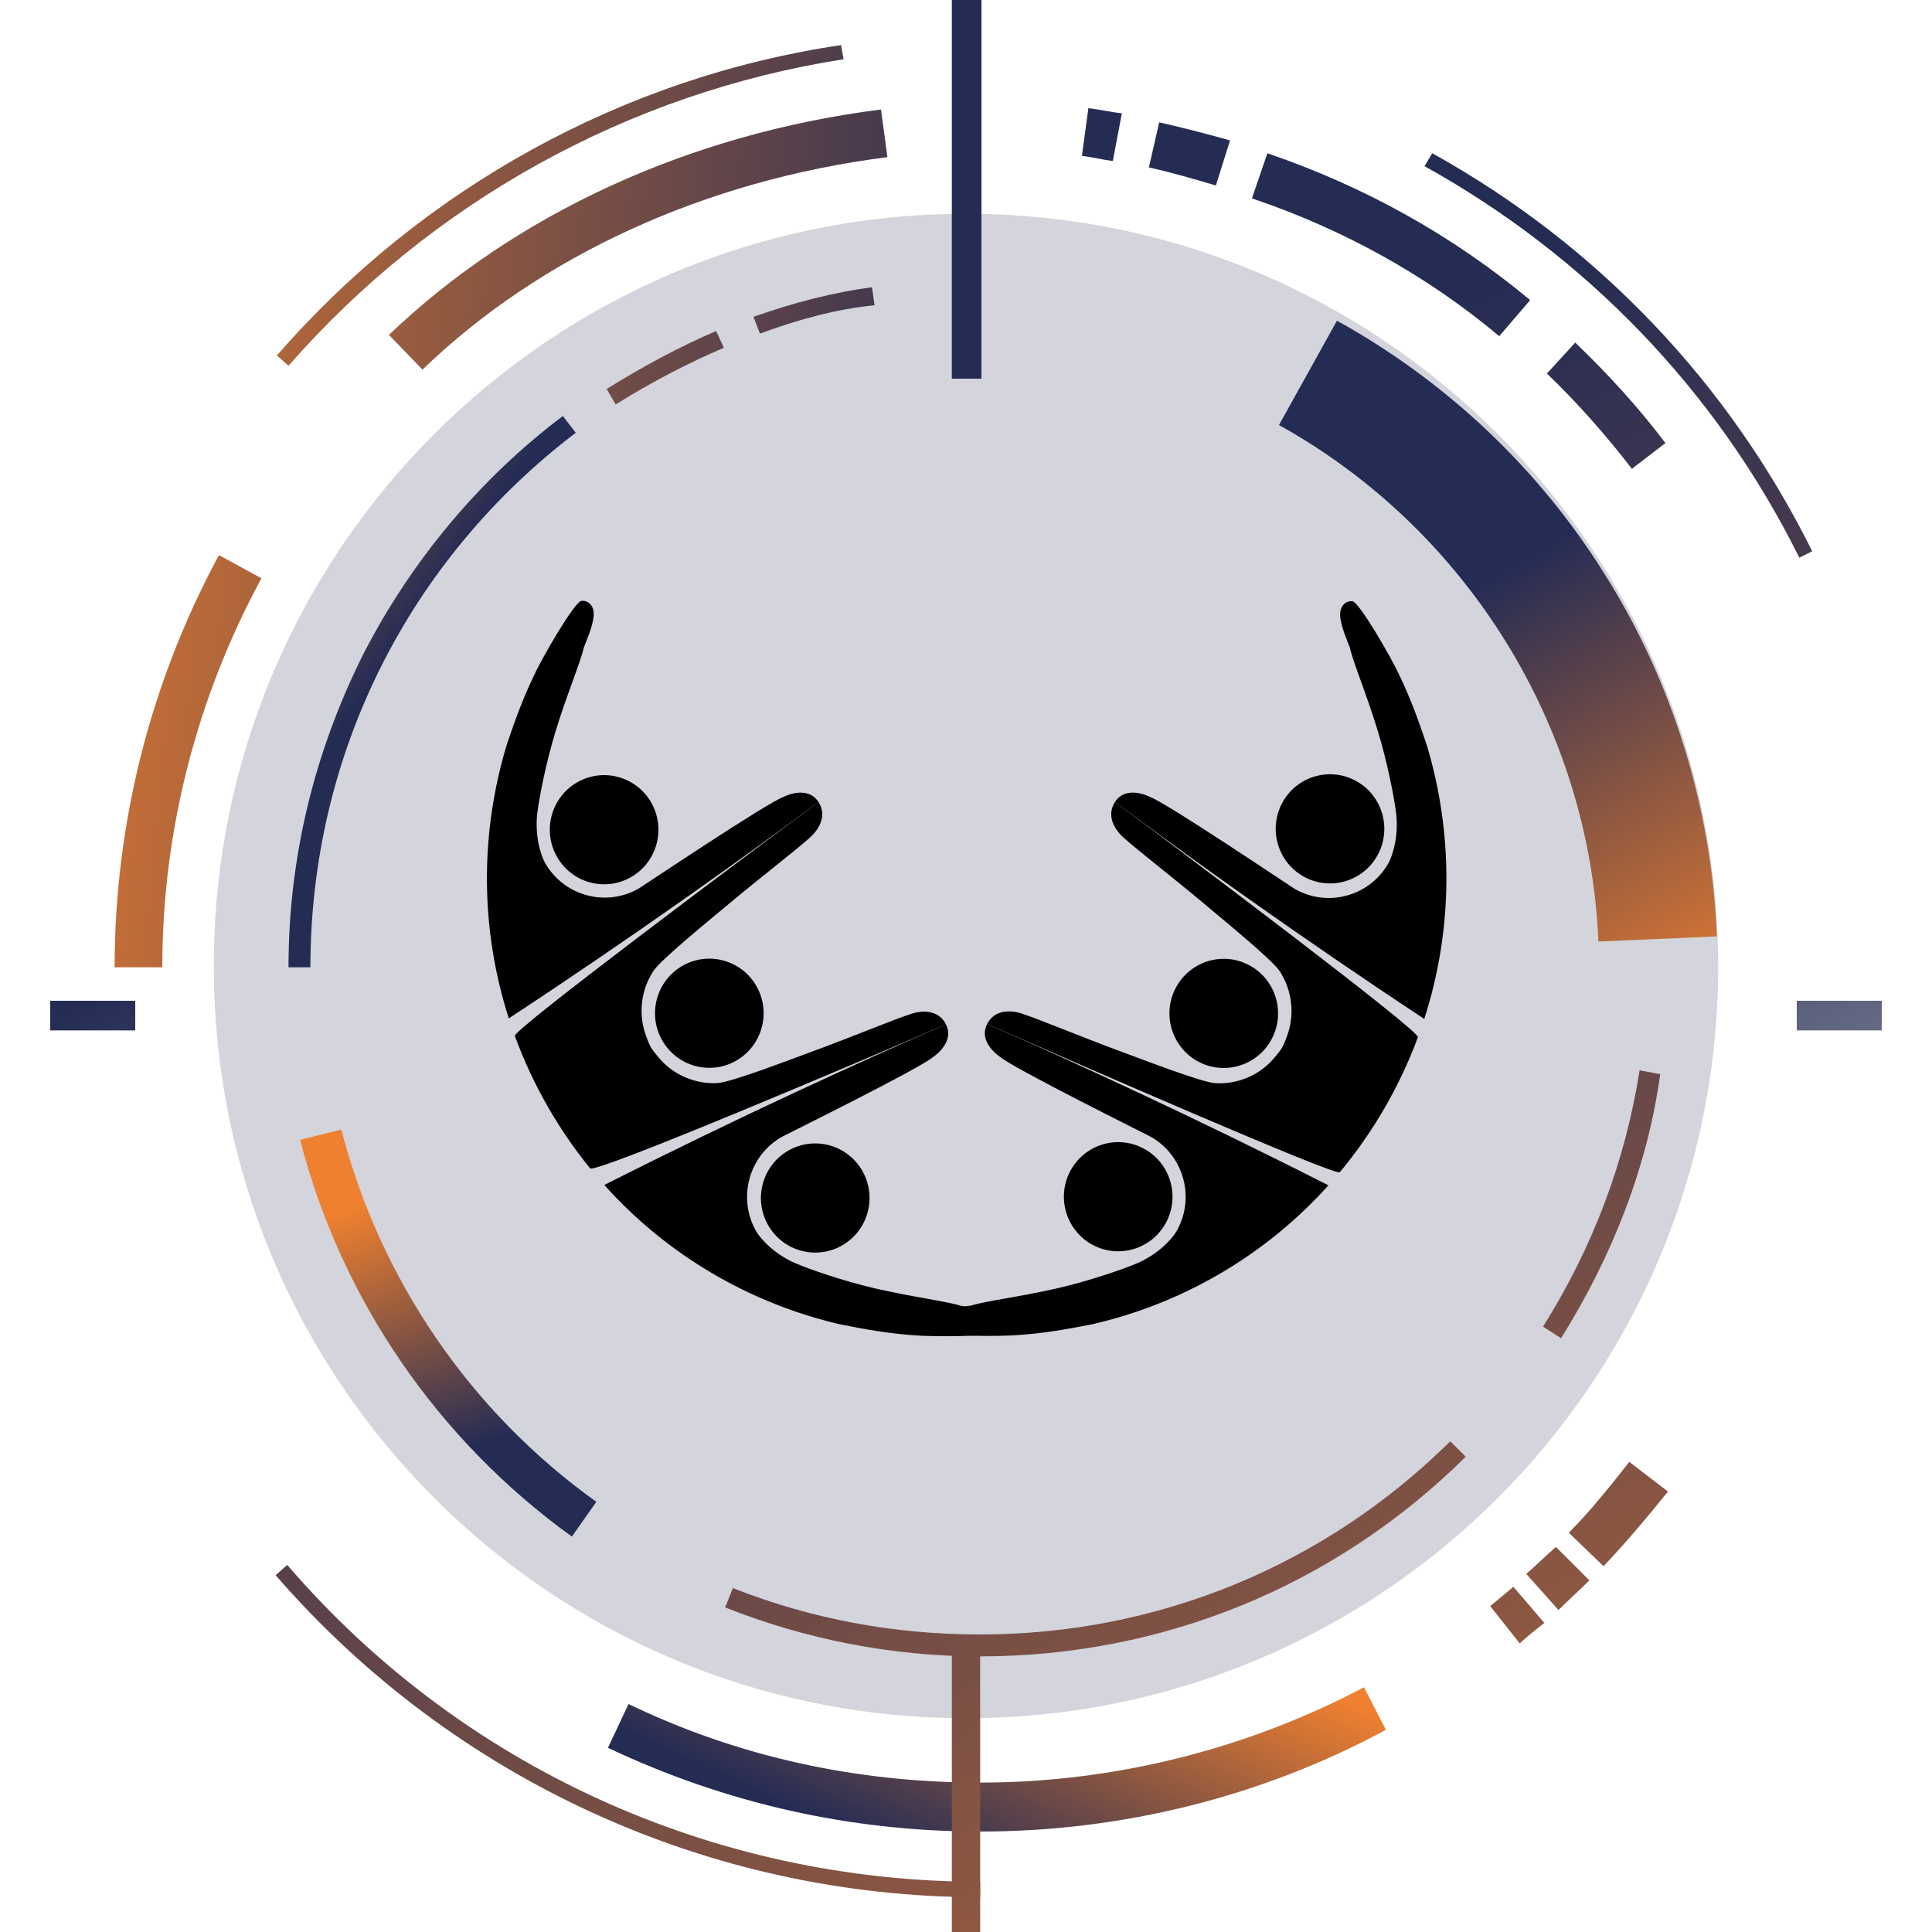 <svg width="2469" height="2469" xmlns="http://www.w3.org/2000/svg" xmlns:xlink="http://www.w3.org/1999/xlink" xml:space="preserve" overflow="hidden"><defs><clipPath id="clip0"><rect x="43" y="0" width="2469" height="2469"/></clipPath><linearGradient x1="1711.14" y1="3863.01" x2="323.711" y2="1215.26" gradientUnits="userSpaceOnUse" spreadMethod="pad" id="fill1"><stop offset="0" stop-color="#EF802F"/><stop offset="1" stop-color="#252C54"/></linearGradient><linearGradient x1="3425.22" y1="2964.84" x2="2037.79" y2="317.074" gradientUnits="userSpaceOnUse" spreadMethod="pad" id="fill2"><stop offset="0" stop-color="#EF802F"/><stop offset="1" stop-color="#252C54"/></linearGradient><linearGradient x1="-43.262" y1="186.502" x2="1397.12" y2="324.185" gradientUnits="userSpaceOnUse" spreadMethod="pad" id="fill3"><stop offset="0" stop-color="#EF802F"/><stop offset="1" stop-color="#252C54"/></linearGradient><linearGradient x1="1413.57" y1="2012.37" x2="1238.82" y2="2393.65" gradientUnits="userSpaceOnUse" spreadMethod="pad" id="fill4"><stop offset="0" stop-color="#EF802F"/><stop offset="1" stop-color="#252C54"/></linearGradient><linearGradient x1="2663.25" y1="3364.11" x2="1275.82" y2="716.343" gradientUnits="userSpaceOnUse" spreadMethod="pad" id="fill5"><stop offset="0" stop-color="#EF802F"/><stop offset="1" stop-color="#252C54"/></linearGradient><linearGradient x1="2723.87" y1="3332.34" x2="1336.44" y2="684.581" gradientUnits="userSpaceOnUse" spreadMethod="pad" id="fill6"><stop offset="0" stop-color="#EF802F"/><stop offset="1" stop-color="#252C54"/></linearGradient><linearGradient x1="2817.98" y1="3283.03" x2="1430.55" y2="635.257" gradientUnits="userSpaceOnUse" spreadMethod="pad" id="fill7"><stop offset="0" stop-color="#EF802F"/><stop offset="1" stop-color="#252C54"/></linearGradient><linearGradient x1="3385.42" y1="2985.7" x2="1997.99" y2="337.914" gradientUnits="userSpaceOnUse" spreadMethod="pad" id="fill8"><stop offset="0" stop-color="#EF802F"/><stop offset="1" stop-color="#252C54"/></linearGradient><linearGradient x1="3254.38" y1="3054.37" x2="1866.95" y2="406.595" gradientUnits="userSpaceOnUse" spreadMethod="pad" id="fill9"><stop offset="0" stop-color="#EF802F"/><stop offset="1" stop-color="#252C54"/></linearGradient><linearGradient x1="3101.63" y1="3134.4" x2="1714.2" y2="486.637" gradientUnits="userSpaceOnUse" spreadMethod="pad" id="fill10"><stop offset="0" stop-color="#EF802F"/><stop offset="1" stop-color="#252C54"/></linearGradient><linearGradient x1="3024.17" y1="3175" x2="1636.73" y2="527.23" gradientUnits="userSpaceOnUse" spreadMethod="pad" id="fill11"><stop offset="0" stop-color="#EF802F"/><stop offset="1" stop-color="#252C54"/></linearGradient><linearGradient x1="-46.208" y1="217.336" x2="1394.18" y2="355.019" gradientUnits="userSpaceOnUse" spreadMethod="pad" id="fill12"><stop offset="0" stop-color="#EF802F"/><stop offset="1" stop-color="#252C54"/></linearGradient><linearGradient x1="-114.973" y1="936.714" x2="1325.41" y2="1074.4" gradientUnits="userSpaceOnUse" spreadMethod="pad" id="fill13"><stop offset="0" stop-color="#EF802F"/><stop offset="1" stop-color="#252C54"/></linearGradient><linearGradient x1="556.657" y1="1523.12" x2="667.863" y2="1840.85" gradientUnits="userSpaceOnUse" spreadMethod="pad" id="fill14"><stop offset="0" stop-color="#EF802F"/><stop offset="1" stop-color="#252C54"/></linearGradient><linearGradient x1="2282.33" y1="3563.71" x2="894.905" y2="915.95" gradientUnits="userSpaceOnUse" spreadMethod="pad" id="fill15"><stop offset="0" stop-color="#EF802F"/><stop offset="1" stop-color="#252C54"/></linearGradient><linearGradient x1="2966.39" y1="3205.27" x2="1578.97" y2="557.497" gradientUnits="userSpaceOnUse" spreadMethod="pad" id="fill16"><stop offset="0" stop-color="#EF802F"/><stop offset="1" stop-color="#252C54"/></linearGradient><linearGradient x1="2262.29" y1="1308.39" x2="1944.56" y2="740.448" gradientUnits="userSpaceOnUse" spreadMethod="pad" id="fill17"><stop offset="0" stop-color="#EF802F"/><stop offset="1" stop-color="#252C54"/></linearGradient><linearGradient x1="-52.898" y1="287.327" x2="1387.49" y2="425.012" gradientUnits="userSpaceOnUse" spreadMethod="pad" id="fill18"><stop offset="0" stop-color="#EF802F"/><stop offset="1" stop-color="#252C54"/></linearGradient><linearGradient x1="-61.603" y1="378.363" x2="1378.78" y2="516.047" gradientUnits="userSpaceOnUse" spreadMethod="pad" id="fill19"><stop offset="0" stop-color="#EF802F"/><stop offset="1" stop-color="#252C54"/></linearGradient><linearGradient x1="221.974" y1="629.1" x2="534.41" y2="846.215" gradientUnits="userSpaceOnUse" spreadMethod="pad" id="fill20"><stop offset="0" stop-color="#EF802F"/><stop offset="1" stop-color="#252C54"/></linearGradient><linearGradient x1="2017.15" y1="3702.68" x2="629.713" y2="1054.9" gradientUnits="userSpaceOnUse" spreadMethod="pad" id="fill21"><stop offset="0" stop-color="#EF802F"/><stop offset="1" stop-color="#252C54"/></linearGradient><linearGradient x1="2859.7" y1="3261.17" x2="1472.27" y2="613.407" gradientUnits="userSpaceOnUse" spreadMethod="pad" id="fill22"><stop offset="0" stop-color="#EF802F"/><stop offset="1" stop-color="#252C54"/></linearGradient><linearGradient x1="734.779" y1="2393.3" x2="150.229" y2="1277.74" gradientUnits="userSpaceOnUse" spreadMethod="pad" id="fill23"><stop offset="0" stop-color="#D9D9D9"/><stop offset="1" stop-color="#252C54"/></linearGradient><linearGradient x1="2787.33" y1="2049.45" x2="2202.77" y2="933.894" gradientUnits="userSpaceOnUse" spreadMethod="pad" id="fill24"><stop offset="0" stop-color="#D9D9D9"/><stop offset="1" stop-color="#252C54"/></linearGradient></defs><g clip-path="url(#clip0)" transform="translate(-43 0)"><path d="M2238.76 1234.5C2238.76 1765.39 1808.39 2195.76 1277.5 2195.76 746.608 2195.76 316.236 1765.39 316.236 1234.5 316.236 703.608 746.608 273.236 1277.5 273.236 1808.39 273.236 2238.76 703.608 2238.76 1234.5Z" fill="#252C54" fill-opacity="0.2"/><path d="M1295.61 2424.56C949.946 2424.56 622.392 2274.77 395.244 2013.06L410.058 1999.89C632.268 2258.31 954.884 2404.81 1295.61 2404.81L1295.61 2424.56Z" fill="url(#fill1)"/><path d="M2342.46 712.718C2237.12 500.384 2070.87 327.554 1863.48 212.334L1873.35 195.874C2084.04 312.74 2251.93 488.862 2358.92 704.488L2342.46 712.718Z" fill="url(#fill2)"/><path d="M411.704 467.464 396.89 454.296C582.888 240.316 839.664 98.76 1117.84 57.61L1121.13 75.716C846.248 118.512 594.41 258.422 411.704 467.464Z" fill="url(#fill3)"/><path d="M1295.61 2340.61C1129.36 2340.61 969.698 2304.4 819.912 2233.62L846.248 2177.66C986.158 2245.14 1137.59 2278.06 1295.61 2278.06 1466.79 2278.06 1636.33 2235.27 1786.11 2156.26L1814.1 2210.58C1656.08 2296.17 1476.67 2340.61 1295.61 2340.61Z" fill="url(#fill4)"/><path d="M1985.28 2100.3 1947.42 2052.56C1957.3 2044.33 1967.17 2036.1 1977.05 2027.87L2016.55 2073.96C2006.68 2082.19 1995.16 2090.42 1985.28 2100.3Z" fill="url(#fill5)"/><path d="M2034.66 2057.5 1993.51 2011.41C2006.68 1999.89 2018.2 1988.37 2031.37 1976.85L2074.16 2019.64C2061 2032.81 2047.83 2044.33 2034.66 2057.5Z" fill="url(#fill6)"/><path d="M2092.27 2001.54 2047.83 1958.74C2075.81 1930.76 2100.5 1899.48 2125.19 1868.21L2174.57 1906.07C2148.23 1938.99 2120.25 1971.91 2092.27 2001.54Z" fill="url(#fill7)"/><path d="M2128.48 599.144C2095.56 556.348 2059.35 515.198 2019.85 477.34L2056.06 437.836C2097.21 477.34 2136.71 520.136 2171.28 566.224L2128.48 599.144Z" fill="url(#fill8)"/><path d="M1958.94 429.606C1866.77 352.244 1759.78 292.988 1642.91 253.484L1662.66 195.874C1787.76 238.67 1899.69 301.218 1998.45 383.518L1958.94 429.606Z" fill="url(#fill9)"/><path d="M1596.82 237.024C1568.84 228.794 1540.86 220.564 1511.23 213.98L1524.4 156.37C1554.03 162.954 1585.3 171.184 1614.93 179.414L1596.82 237.024Z" fill="url(#fill10)"/><path d="M1465.14 205.75C1451.98 204.104 1438.81 200.812 1425.64 199.166L1433.87 138.264C1448.68 139.91 1461.85 143.202 1476.67 144.848L1465.14 205.75Z" fill="url(#fill11)"/><path d="M582.888 472.402 540.092 427.96C699.754 274.882 921.964 171.184 1168.86 139.91L1177.09 200.812C943.362 230.44 732.674 327.554 582.888 472.402Z" fill="url(#fill12)"/><path d="M250.396 1236.15 189.494 1236.15C189.494 1051.79 235.582 870.734 322.82 709.426L377.138 739.054C294.838 890.486 250.396 1061.67 250.396 1236.15Z" fill="url(#fill13)"/><path d="M773.824 1963.68C602.64 1840.23 479.19 1660.81 426.518 1456.71L479.19 1443.54C528.57 1634.48 643.79 1804.02 805.098 1919.24L773.824 1963.68Z" fill="url(#fill14)"/><path d="M1295.61 2116.76C1183.68 2116.76 1073.4 2095.36 969.698 2054.21L979.574 2029.52C1079.98 2069.02 1185.32 2088.77 1295.61 2088.77 1521.11 2088.77 1735.09 2001.54 1896.4 1841.87L1916.15 1861.63C1748.26 2027.87 1527.69 2116.76 1295.61 2116.76Z" fill="url(#fill15)"/><path d="M2037.95 1710.19 2014.91 1695.38C2079.1 1593.33 2120.25 1483.05 2138.36 1367.83L2164.69 1372.76C2148.23 1491.28 2103.79 1604.85 2037.95 1710.19Z" fill="url(#fill16)"/><path d="M2085.69 1203.23C2074.16 928.344 1917.79 676.506 1677.48 543.18L1751.55 409.854C1891.46 487.216 2009.97 599.144 2093.92 734.116 2181.15 872.38 2230.53 1033.69 2237.12 1196.64L2085.69 1203.23Z" fill="url(#fill17)"/><path d="M1014.14 426.314 1005.91 404.916C1056.94 386.81 1107.96 373.642 1157.34 367.058L1160.63 390.102C1111.25 395.04 1063.52 408.208 1014.14 426.314Z" fill="url(#fill18)"/><path d="M829.788 516.844 818.266 497.092C866 467.464 912.088 442.774 958.176 423.022L968.052 444.42C921.964 464.172 877.522 487.216 829.788 516.844Z" fill="url(#fill19)"/><path d="M439.686 1236.15 411.704 1236.15C411.704 1096.24 444.624 961.264 507.172 836.168 568.074 717.656 655.312 612.312 762.302 531.658L778.762 553.056C564.782 716.01 439.686 964.556 439.686 1236.15Z" fill="url(#fill20)"/><path d="M1295.61 2469 1259.39 2469 1259.39 2113.46 1295.61 2113.46Z" fill="url(#fill21)"/><path d="M1297.25 483.924 1259.39 483.924 1259.39 0 1297.25 0Z" fill="url(#fill22)"/><path d="M107.194 1316.8 107.194 1278.94 215.83 1278.94 215.83 1316.8Z" fill="url(#fill23)"/><path d="M2339.17 1316.8 2339.17 1278.94 2447.81 1278.94 2447.81 1316.8Z" fill="url(#fill24)"/><g><g><g><path d="M1163.84 355.588C1197.01 374.784 1239.47 363.452 1258.67 330.281 1277.86 297.107 1266.53 254.652 1233.36 235.459 1200.18 216.262 1157.73 227.592 1138.54 260.766 1119.34 293.937 1130.67 336.391 1163.84 355.588Z" transform="matrix(1 0 0 1.005 544.095 762.215)"/><path d="M1028.04 590.269C1061.21 609.466 1103.66 598.133 1122.86 564.962 1142.06 531.788 1130.73 489.334 1097.55 470.14 1064.38 450.943 1021.93 462.273 1002.73 495.45 983.535 528.618 994.868 571.073 1028.04 590.269Z" transform="matrix(1 0 0 1.005 544.095 762.215)"/><path d="M893.146 823.385C926.317 842.582 968.772 831.252 987.968 798.078 1007.16 764.904 995.832 722.453 962.661 703.256 929.487 684.059 887.033 695.389 867.839 728.563 848.642 761.734 859.972 804.188 893.146 823.385Z" transform="matrix(1 0 0 1.005 544.095 762.215)"/><path d="M1319.03 537.236C1356.47 422.021 1356.03 300.32 1322.11 188.553 1310.02 152.899 1301.18 129.301 1287.39 100.499 1277.28 78.261 1236.04 7.392 1227.41 6.178 1220.49 5.205 1211.21 10.257 1211.5 23.654 1211.8 37.05 1221.68 58.792 1224.22 65.82 1227.98 83.548 1246.01 126.067 1260.1 172.43 1272.15 212.048 1280.58 255.761 1283 275.007 1286.57 303.472 1279.1 329.078 1272.96 339.684 1251.4 376.942 1206.42 392.398 1167.27 378.256 1162.45 376.511 1157.71 374.318 1153.12 371.662 1148.77 369.143 987.584 260.974 967.804 254.643 967.804 254.643 938.099 239.306 923.784 261.376 1019.48 332.189 1158.28 431.709 1319.03 537.236Z" transform="matrix(1 0 0 1.005 544.095 762.215)"/><path d="M1196.57 748.862C1115.33 838.729 1009.6 898.996 895.791 925.276 858.858 932.566 833.994 936.659 802.148 939.052 777.835 941.371 695.838 940.928 690.486 934.052 686.191 928.537 685.948 917.967 697.708 911.548 709.472 905.13 733.243 902.86 740.605 901.57 757.846 895.99 803.693 890.434 850.915 879.553 891.267 870.255 933.366 855.782 951.258 848.288 977.718 837.204 996.196 817.966 1002.33 807.361 1023.89 770.102 1014.88 723.408 983.107 696.506 979.198 693.199 974.932 690.187 970.34 687.531 965.986 685.012 791.888 599.162 776.541 585.164 776.541 585.164 748.44 567.053 760.444 543.646 869.531 591.322 1024.98 662.071 1196.57 748.862Z" transform="matrix(1 0 0 1.005 544.095 762.215)"/><path d="M760.45 543.637C869.534 591.319 1206.34 737.852 1211.09 732.181 1232.37 706.757 1251.76 679.166 1268.93 649.487 1285.67 620.558 1299.64 590.791 1310.93 560.485 1313.8 552.767 1019.48 332.186 923.787 261.37 923.72 261.475 923.64 261.572 923.57 261.686 923.374 262.027 923.192 262.373 923.01 262.727 922.796 263.056 922.585 263.393 922.388 263.73 909.924 287.301 935.75 307.477 935.75 307.477 951.455 321.769 1000.56 359.704 1034.39 387.982 1068.22 416.253 1124.38 461.819 1134.44 476.702 1150.47 501.303 1154.17 532.817 1142.85 561.115 1141.42 565.305 1139.67 569.434 1137.57 573.474 1135.11 577.303 1132.41 580.884 1129.48 584.203 1110.6 608.123 1081.43 620.62 1052.11 618.978 1034.19 617.67 966.702 591.68 925.332 576.441 883.957 561.2 826.599 537.529 806.385 531.034 806.385 531.034 776.023 518.696 761.796 541.25 761.599 541.59 761.415 541.939 761.236 542.288 761.019 542.622 760.811 542.954 760.611 543.297 760.556 543.405 760.512 543.52 760.45 543.637Z" transform="matrix(1 0 0 1.005 544.095 762.215)"/><path d="M506.082 704.822C472.873 723.951 461.458 766.385 480.587 799.594 499.716 832.806 542.15 844.218 575.359 825.089 608.572 805.957 619.986 763.526 600.854 730.316 581.725 697.107 539.294 685.692 506.082 704.822Z" transform="matrix(1 0 0 1.005 544.095 762.215)"/><path d="M370.741 469.873C337.532 489.002 326.117 531.436 345.246 564.645 364.378 597.858 406.809 609.269 440.018 590.14 473.228 571.008 484.642 528.58 465.513 495.368 446.384 462.156 403.953 450.741 370.741 469.873Z" transform="matrix(1 0 0 1.005 544.095 762.215)"/><path d="M236.306 236.494C203.097 255.623 191.679 298.054 210.811 331.266 229.94 364.475 272.371 375.89 305.583 356.761 338.795 337.631 350.21 295.198 331.078 261.988 311.949 228.776 269.518 217.361 236.306 236.494Z" transform="matrix(1 0 0 1.005 544.095 762.215)"/><path d="M271.175 748.396C352.236 838.424 457.849 898.896 571.603 925.4 608.522 932.762 633.38 936.908 665.22 939.359 689.534 941.729 771.528 941.444 776.89 934.58 781.195 929.074 781.464 918.503 769.713 912.061 757.964 905.62 734.196 903.303 726.833 901.998 709.601 896.383 663.766 890.739 616.568 879.764 576.236 870.387 534.163 855.832 516.286 848.302 489.847 837.166 471.407 817.89 465.29 807.273 443.804 769.974 452.908 723.294 484.733 696.456 488.651 693.158 492.923 690.152 497.514 687.505 501.875 684.992 676.143 599.488 691.516 585.522 691.516 585.522 719.652 567.466 707.695 544.036 598.526 591.501 442.942 661.945 271.175 748.396Z" transform="matrix(1 0 0 1.005 544.095 762.215)"/><path d="M149.131 536.526C111.922 421.238 112.6 299.537 146.741 187.838 158.895 152.21 167.779 128.629 181.634 99.851 191.782 77.634 233.166 6.847 241.795 5.65 248.718 4.691 257.995 9.761 257.672 23.158 257.35 36.555 247.427 58.276 244.865 65.299 241.077 83.02 222.965 125.501 208.776 171.84 196.655 211.433 188.14 255.13 185.683 274.371 182.05 302.827 189.474 328.448 195.59 339.065 217.077 376.368 262.024 391.908 301.206 377.843 306.023 376.11 310.767 373.922 315.362 371.275 319.722 368.765 481.118 260.915 500.913 254.623 500.913 254.623 530.647 239.341 544.918 261.443 449.085 332.072 310.09 431.319 149.131 536.526Z" transform="matrix(1 0 0 1.005 544.095 762.215)"/><path d="M544.924 261.449C449.087 332.078 154.11 551.445 156.839 558.854 168.128 589.504 182.158 619.62 199.012 648.88 215.142 676.881 233.245 703.036 253.048 727.27 258.942 734.483 598.526 591.501 707.701 544.036 707.642 543.924 707.598 543.81 707.537 543.69 707.34 543.349 707.132 543.018 706.918 542.684 706.739 542.335 706.555 541.983 706.361 541.643 692.178 519.063 661.793 531.342 661.793 531.342 641.564 537.799 584.159 561.359 542.754 576.518 501.358 591.68 433.817 617.532 415.896 618.805 386.574 620.388 357.432 607.839 338.59 583.877 335.673 580.552 332.975 576.966 330.524 573.125 328.436 569.085 326.686 564.953 325.273 560.76 314.001 532.442 317.763 500.933 333.846 476.362 343.938 461.496 400.191 416.045 434.072 387.838 467.959 359.625 517.139 321.789 532.87 307.53 532.87 307.53 558.734 287.404 546.32 263.809 546.123 263.469 545.912 263.132 545.701 262.804 545.522 262.449 545.337 262.103 545.141 261.76 545.071 261.654 544.991 261.56 544.924 261.449Z" transform="matrix(1 0 0 1.005 544.095 762.215)"/></g></g></g></g></svg>